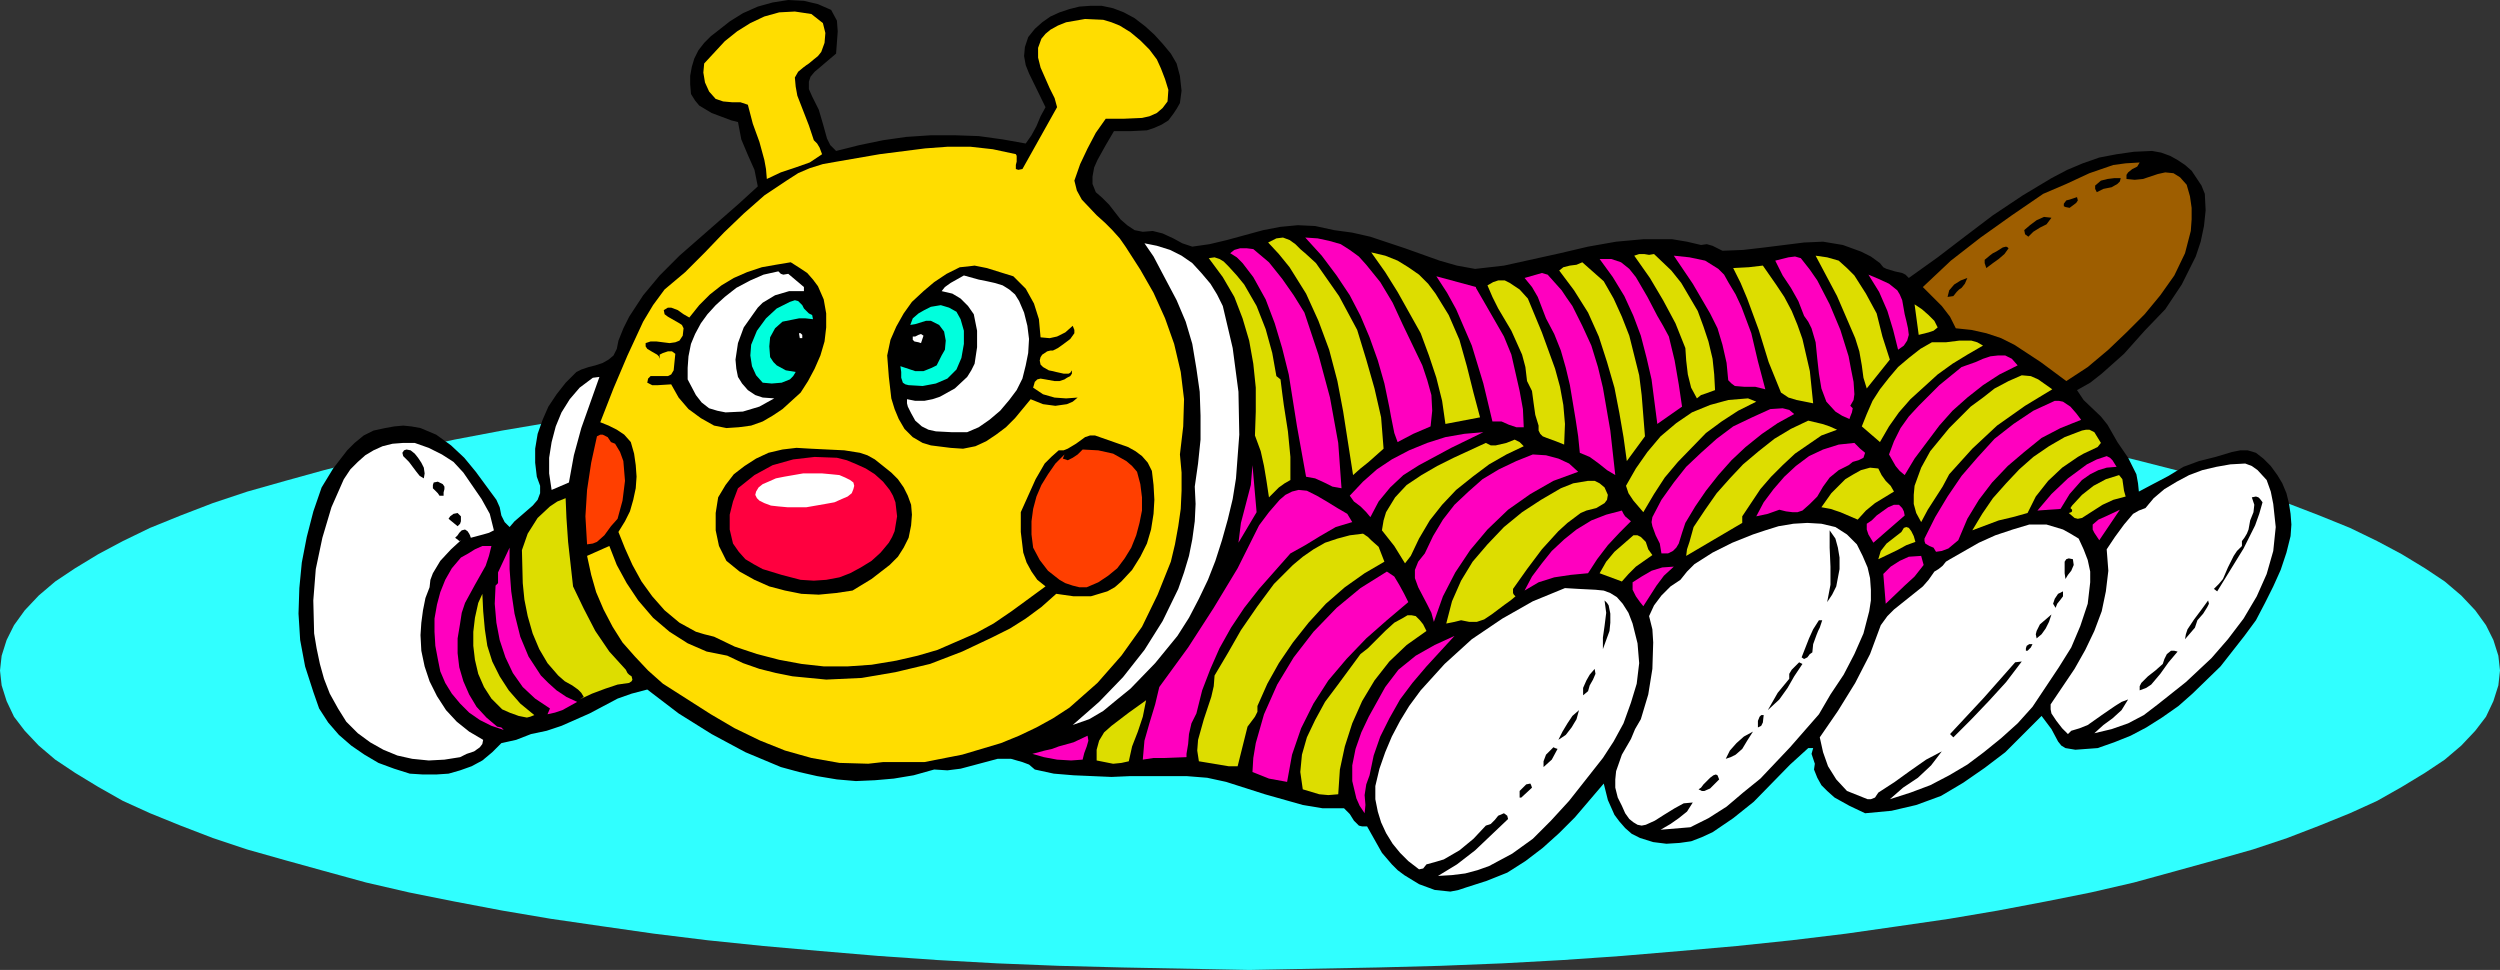 <?xml version="1.0" encoding="UTF-8" standalone="no"?>
<svg
   version="1.0"
   width="129.638mm"
   height="50.297mm"
   id="svg104"
   sodipodi:docname="Stuffed Bug.wmf"
   xmlns:inkscape="http://www.inkscape.org/namespaces/inkscape"
   xmlns:sodipodi="http://sodipodi.sourceforge.net/DTD/sodipodi-0.dtd"
   xmlns="http://www.w3.org/2000/svg"
   xmlns:svg="http://www.w3.org/2000/svg">
  <rect width="100%" height="100%" fill="#333333" stroke="none"/>
  <sodipodi:namedview
     id="namedview104"
     pagecolor="#ffffff"
     bordercolor="#000000"
     borderopacity="0.25"
     inkscape:showpageshadow="2"
     inkscape:pageopacity="0.0"
     inkscape:pagecheckerboard="0"
     inkscape:deskcolor="#d1d1d1"
     inkscape:document-units="mm" />
  <defs
     id="defs1">
    <pattern
       id="WMFhbasepattern"
       patternUnits="userSpaceOnUse"
       width="6"
       height="6"
       x="0"
       y="0" />
  </defs>
  <path
     style="fill:#30ffff;fill-opacity:1;fill-rule:evenodd;stroke:none"
     d="m 244.824,190.099 25.21,-0.485 12.282,-0.323 12.12,-0.485 11.797,-0.647 11.635,-0.808 11.474,-0.97 10.989,-0.97 10.827,-1.132 10.666,-1.293 10.181,-1.455 10.019,-1.455 9.534,-1.616 9.373,-1.778 8.888,-1.778 8.403,-1.94 8.242,-2.263 7.595,-2.101 7.434,-2.101 6.787,-2.263 6.302,-2.425 5.979,-2.425 5.333,-2.425 4.848,-2.748 4.525,-2.748 3.878,-2.586 3.232,-2.748 2.747,-2.91 2.101,-2.748 1.454,-3.071 0.97,-3.071 0.323,-2.91 -0.323,-2.91 -0.97,-3.071 -1.454,-2.91 -2.101,-2.91 -2.747,-2.91 -3.232,-2.748 -3.878,-2.586 -4.525,-2.748 -4.848,-2.586 -5.333,-2.586 -5.979,-2.425 -6.302,-2.425 -6.787,-2.263 -7.434,-2.101 -7.595,-2.101 -8.242,-2.101 -8.403,-1.94 -8.888,-1.94 -9.373,-1.778 -9.534,-1.616 -10.019,-1.455 -10.181,-1.455 -10.666,-1.293 -10.827,-1.132 -10.989,-0.97 -11.474,-0.97 -11.635,-0.808 -11.797,-0.647 -12.12,-0.485 -12.282,-0.323 -25.21,-0.323 -24.886,0.323 -12.443,0.323 -12.12,0.485 -11.635,0.647 -11.635,0.808 -11.474,0.97 -10.989,0.97 -10.989,1.132 -10.504,1.293 -10.181,1.455 -10.019,1.455 -9.534,1.616 -9.373,1.778 -8.888,1.94 -8.403,1.94 -8.242,2.101 -7.595,2.101 -7.434,2.101 -6.787,2.263 -6.302,2.425 -5.979,2.425 -5.333,2.586 -4.848,2.586 -4.525,2.748 -3.878,2.586 -3.232,2.748 -2.747,2.91 -2.101,2.91 -1.454,2.91 -0.97,3.071 L 0,131.42 l 0.323,2.91 0.97,3.071 1.454,3.071 2.101,2.748 2.747,2.91 3.232,2.748 3.878,2.586 4.525,2.748 4.848,2.748 5.333,2.425 5.979,2.425 6.302,2.425 6.787,2.263 7.434,2.101 7.595,2.101 8.242,2.263 8.403,1.94 8.888,1.778 9.373,1.778 9.534,1.616 10.019,1.455 10.181,1.455 10.504,1.293 10.989,1.132 10.989,0.97 11.474,0.97 11.635,0.808 11.635,0.647 12.12,0.485 12.443,0.323 z"
     id="path1" />
  <path
     style="fill:#000000;fill-opacity:1;fill-rule:evenodd;stroke:none"
     d="m 162.893,1.94 1.131,2.101 0.162,2.101 -0.323,4.365 -2.101,1.778 -1.131,0.97 -0.97,0.808 -0.808,0.97 -0.323,0.97 v 1.455 l 0.646,1.455 1.293,2.586 0.808,2.748 0.808,2.91 0.646,1.293 1.131,1.132 4.525,-1.132 4.686,-0.97 4.525,-0.647 4.848,-0.323 h 4.686 l 4.686,0.162 4.686,0.647 4.525,0.808 1.131,-1.616 0.97,-1.778 0.808,-1.94 0.97,-1.778 -3.232,-6.628 -0.646,-1.616 -0.323,-1.778 0.162,-1.778 0.646,-1.94 1.293,-1.616 1.454,-1.293 1.616,-1.132 1.778,-0.808 1.939,-0.647 1.939,-0.485 2.262,-0.162 h 2.101 l 2.262,0.485 2.101,0.808 2.101,1.132 2.101,1.616 1.778,1.616 1.616,1.778 1.616,1.94 1.131,1.94 0.646,2.425 0.323,2.91 -0.323,2.425 -0.646,1.132 -0.646,0.97 -0.97,1.293 -1.293,0.808 -1.454,0.647 -1.454,0.485 -3.232,0.162 h -3.232 l -1.616,2.748 -1.616,2.91 -0.646,1.455 -0.323,1.778 v 1.455 l 0.646,1.616 1.293,1.132 1.293,1.293 2.262,2.91 1.293,1.132 1.454,0.97 1.616,0.323 1.939,-0.162 1.939,0.485 2.101,0.97 1.778,0.97 1.939,0.647 3.394,-0.485 3.394,-0.808 7.11,-1.94 3.394,-0.647 3.394,-0.323 3.394,0.162 3.717,0.808 3.555,0.485 3.555,0.808 6.787,2.263 6.787,2.425 3.394,0.97 3.555,0.647 5.656,-0.647 10.989,-2.425 5.494,-1.293 5.494,-0.97 5.333,-0.485 h 5.656 l 2.909,0.485 2.747,0.647 1.131,-0.162 1.131,0.323 1.939,0.97 4.04,-0.162 4.202,-0.485 7.757,-0.97 3.717,-0.162 3.878,0.647 3.555,1.293 1.939,0.97 1.778,1.293 0.646,0.808 0.646,0.323 1.616,0.485 1.454,0.323 0.646,0.323 0.646,0.647 5.656,-4.041 5.494,-4.203 5.333,-4.041 5.818,-3.88 5.656,-3.395 3.07,-1.616 3.07,-1.293 3.232,-1.132 3.394,-0.647 3.394,-0.485 3.555,-0.162 1.778,0.323 1.778,0.647 1.454,0.808 1.454,0.97 1.293,1.132 0.97,1.455 0.97,1.455 0.646,1.616 0.162,3.233 -0.323,3.071 -0.646,3.071 -0.97,2.91 -2.747,5.496 -3.232,4.849 -4.04,4.203 -4.04,4.526 -4.363,3.88 -2.262,1.778 -2.586,1.455 1.293,1.94 3.394,3.233 1.293,1.616 1.939,3.395 2.101,3.071 1.616,3.233 0.323,1.778 0.162,1.616 2.747,-1.455 3.07,-1.616 2.909,-1.778 3.07,-1.132 3.232,-0.808 3.232,-0.97 1.616,-0.323 h 1.454 l 1.616,0.485 1.454,1.132 1.454,1.455 1.293,1.778 0.97,1.616 0.808,1.94 0.485,1.94 0.323,2.101 0.162,2.101 -0.162,2.263 -0.808,3.233 -1.131,3.395 -1.454,3.233 -1.616,3.233 -1.778,3.395 -2.262,3.071 -4.686,5.981 -5.494,5.334 -2.747,2.425 -3.232,2.263 -3.07,1.94 -3.07,1.616 -3.232,1.293 -3.232,1.132 -4.363,0.323 -1.939,-0.323 -0.808,-0.485 -0.646,-0.808 -1.293,-2.425 -1.939,-2.586 -7.11,7.113 -4.04,3.071 -4.202,2.91 -4.363,2.586 -4.848,1.778 -4.848,1.132 -5.171,0.485 -3.07,-1.455 -2.909,-1.616 -1.454,-1.293 -1.131,-1.132 -0.808,-1.455 -0.646,-1.616 0.162,-1.132 -0.646,-1.94 0.323,-1.132 h -0.97 l -3.555,3.233 -7.11,7.274 -4.04,3.233 -4.04,2.748 -2.101,0.97 -2.101,0.808 -2.262,0.323 -2.586,0.162 -2.586,-0.323 -2.586,-0.808 -1.616,-0.808 -1.293,-1.132 -1.131,-1.293 -0.97,-1.293 -1.293,-2.91 -0.808,-3.233 -5.656,6.628 -3.07,3.071 -3.232,2.91 -3.394,2.586 -3.555,2.263 -4.04,1.616 -4.04,1.293 -1.454,0.485 -1.616,0.323 -3.07,-0.323 -3.07,-1.132 -2.909,-1.778 -1.293,-0.97 -1.131,-1.132 -1.939,-2.263 -2.909,-5.173 h -0.97 l -0.646,-0.162 -0.97,-0.97 -0.808,-1.293 -1.131,-1.132 h -4.202 l -3.878,-0.647 -7.434,-2.101 -7.595,-2.425 -3.717,-0.808 -4.04,-0.323 h -10.989 l -3.717,0.162 -7.434,-0.323 -3.878,-0.323 -3.717,-0.808 -1.131,-0.97 -1.293,-0.485 -2.262,-0.647 h -2.586 l -2.424,0.647 -4.848,1.293 -2.586,0.323 -2.586,-0.162 -4.04,1.132 -3.878,0.647 -3.717,0.323 -3.717,0.162 -3.717,-0.323 -3.878,-0.647 -3.555,-0.808 -3.555,-0.97 -6.949,-2.91 -6.626,-3.556 -6.464,-4.041 -6.141,-4.688 -3.07,0.808 -2.747,0.97 -5.494,2.91 -5.494,2.425 -2.909,0.97 -3.07,0.647 -2.909,1.132 -2.909,0.647 -1.778,1.778 -1.939,1.616 -2.101,1.132 -2.262,0.808 -2.262,0.647 -2.424,0.162 h -2.586 l -2.586,-0.162 -3.07,-0.97 -3.07,-1.132 -2.747,-1.616 -2.586,-1.778 -2.424,-2.101 -2.101,-2.425 -1.778,-2.748 -1.131,-3.233 -1.616,-5.011 -0.97,-5.173 -0.323,-5.173 0.162,-5.011 0.485,-5.011 0.97,-5.011 1.293,-5.011 1.616,-4.688 2.262,-3.718 2.747,-3.556 1.454,-1.455 1.778,-1.455 1.939,-0.97 2.262,-0.485 1.778,-0.323 1.778,-0.162 1.616,0.162 1.778,0.323 3.07,1.293 2.909,2.101 2.586,2.425 2.262,2.748 4.04,5.496 0.646,1.455 0.323,1.616 0.646,1.293 0.97,0.97 0.97,-1.132 1.131,-0.97 2.424,-2.101 0.97,-1.132 0.485,-1.293 v -1.455 l -0.646,-1.778 -0.323,-2.748 v -2.748 l 0.485,-2.91 0.97,-2.748 1.131,-2.586 1.616,-2.425 1.778,-2.263 2.101,-2.101 0.97,-0.485 1.454,-0.485 1.293,-0.323 1.454,-0.485 1.131,-0.647 0.97,-0.808 0.646,-1.293 0.323,-1.616 0.97,-2.425 1.131,-2.263 2.747,-4.203 3.232,-3.88 3.878,-3.88 7.757,-6.789 3.878,-3.395 3.717,-3.395 -0.646,-3.233 -1.293,-2.91 -1.293,-3.071 -0.646,-3.395 -1.293,-0.323 -2.586,-0.97 -1.293,-0.485 -2.424,-1.455 -0.808,-0.97 -0.808,-1.293 -0.162,-1.94 v -1.616 l 0.323,-1.778 0.485,-1.616 0.808,-1.616 1.131,-1.455 1.293,-1.293 1.454,-1.132 2.262,-1.778 2.586,-1.616 2.909,-1.293 2.909,-0.808 L 154.489,0 l 3.07,0.162 2.747,0.647 z"
     id="path2" />
  <path
     style="fill:#ffdd00;fill-opacity:1;fill-rule:evenodd;stroke:none"
     d="m 161.277,4.526 0.485,1.94 -0.162,1.94 -0.646,1.778 -0.646,0.808 -0.808,0.647 -0.97,0.808 -0.485,0.323 -0.646,0.485 -0.97,0.808 -0.646,1.132 0.162,1.778 0.323,1.778 2.262,5.819 0.97,2.91 0.646,0.647 0.485,0.808 0.485,1.293 -2.424,1.616 -2.747,0.97 -2.909,0.97 -2.747,1.293 -0.162,-1.94 -0.323,-1.778 -0.97,-3.556 -1.293,-3.556 -0.97,-3.718 -1.454,-0.485 h -1.616 l -1.778,-0.162 -1.454,-0.485 -1.293,-1.455 -0.808,-1.778 -0.323,-1.94 0.162,-1.778 4.04,-4.365 2.424,-1.94 2.586,-1.616 2.747,-1.293 2.909,-0.808 3.07,-0.162 3.232,0.485 z"
     id="path3" />
  <path
     style="fill:#ffdd00;fill-opacity:1;fill-rule:evenodd;stroke:none"
     d="m 226.725,11.639 0.808,1.778 0.808,2.101 0.646,2.101 -0.162,2.263 -0.97,1.293 -1.131,0.97 -1.454,0.647 -1.454,0.323 -3.717,0.162 h -3.394 l -1.939,2.748 -1.616,3.071 -1.454,3.071 -1.131,3.233 0.485,1.94 0.97,1.778 2.909,3.071 1.616,1.455 1.454,1.455 1.454,1.616 1.131,1.616 2.909,4.526 2.586,4.526 2.262,5.011 1.778,5.011 1.293,5.496 0.646,5.334 -0.162,5.334 -0.646,5.496 0.323,3.556 v 3.556 l -0.162,3.556 -0.485,3.395 -0.646,3.556 -0.808,3.395 -2.586,6.466 -3.07,6.304 -4.04,5.658 -4.686,5.334 -5.494,4.849 -3.232,2.101 -3.232,1.778 -3.394,1.616 -3.555,1.455 -7.595,2.263 -7.434,1.455 h -8.08 l -2.909,0.323 -5.656,-0.162 -5.494,-0.97 -5.171,-1.455 -4.848,-1.94 -5.01,-2.425 -4.686,-2.748 -9.373,-5.981 -2.909,-2.586 -2.586,-2.748 -2.424,-2.748 -1.939,-3.071 -1.778,-3.395 -1.454,-3.395 -0.97,-3.395 -0.808,-3.718 4.363,-1.94 1.454,3.718 1.939,3.556 2.262,3.395 2.909,3.395 3.232,2.748 3.555,2.263 3.717,1.616 4.04,0.808 3.07,1.455 3.232,1.132 3.232,0.808 3.232,0.647 6.626,0.647 6.949,-0.323 6.626,-1.132 6.787,-1.616 6.302,-2.425 5.818,-2.748 3.555,-1.778 3.07,-1.94 3.07,-2.263 2.909,-2.586 3.394,0.485 h 3.394 l 3.232,-0.97 1.454,-0.808 1.293,-1.132 2.101,-2.263 1.616,-2.586 1.293,-2.586 0.808,-2.748 0.485,-3.071 0.162,-2.748 -0.162,-2.91 -0.323,-2.748 -0.808,-1.616 -1.131,-1.293 -1.293,-0.97 -1.454,-0.808 -3.232,-1.132 -3.232,-1.132 h -0.97 l -0.97,0.323 -1.778,1.293 -1.616,0.97 -0.808,0.323 h -0.97 l -1.454,1.293 -1.293,1.293 -1.778,3.071 -2.909,6.466 v 3.88 l 0.485,4.041 0.646,1.94 0.97,1.778 1.131,1.616 1.616,1.293 -6.626,4.849 -3.555,2.425 -3.555,1.94 -7.434,3.233 -3.878,1.132 -4.202,0.97 -4.848,0.808 -4.686,0.323 h -4.686 l -4.363,-0.485 -4.363,-0.808 -4.363,-1.132 -4.363,-1.455 -4.04,-1.94 -1.939,-0.485 -1.616,-0.485 -3.232,-1.778 -2.909,-2.425 -2.424,-2.748 -2.101,-2.91 -1.778,-3.233 -1.454,-3.233 -1.293,-3.233 1.293,-2.101 0.97,-1.94 0.646,-2.263 0.485,-2.263 0.162,-2.263 -0.162,-2.263 -0.323,-2.263 -0.646,-2.263 -1.293,-1.455 -1.454,-0.97 -1.616,-0.808 -1.616,-0.647 2.586,-6.628 2.747,-6.466 3.07,-6.628 1.939,-3.233 2.262,-3.071 4.04,-3.395 3.878,-3.88 3.717,-3.88 3.878,-3.718 4.04,-3.556 4.363,-2.91 2.262,-1.455 2.262,-0.97 2.586,-0.808 2.747,-0.485 8.403,-1.455 8.888,-1.132 4.363,-0.323 h 4.525 l 4.363,0.485 4.525,0.97 0.162,0.323 v 1.132 l -0.162,0.647 v 0.808 l 0.485,0.162 0.808,-0.162 6.787,-12.124 -0.485,-1.778 -0.97,-1.94 -1.778,-4.041 -0.485,-1.94 V 9.376 l 0.646,-1.778 0.808,-0.97 0.97,-0.808 1.454,-0.808 1.616,-0.647 3.717,-0.647 3.555,0.162 1.616,0.485 1.616,0.647 2.101,1.293 1.939,1.616 1.778,1.778 z"
     id="path4" />
  <path
     style="fill:#000000;fill-opacity:1;fill-rule:evenodd;stroke:none"
     d="m 160.307,56.092 1.131,2.586 0.485,2.748 v 2.748 l -0.323,2.748 -0.808,2.748 -1.131,2.586 -1.293,2.425 -1.454,2.263 -3.555,3.233 -1.939,1.293 -1.939,1.132 -2.262,0.808 -2.424,0.323 -2.424,0.162 -2.424,-0.485 -2.586,-1.455 -2.424,-1.778 -1.939,-2.263 -1.454,-2.586 -2.586,0.162 h -1.131 l -0.97,-0.485 0.162,-0.808 0.485,-0.485 h 3.394 l 0.646,-0.323 0.485,-0.808 0.323,-3.233 -0.646,-0.485 h -0.808 l -0.97,0.323 -0.646,0.323 v 0.647 0.162 l -0.162,-0.485 -0.323,-0.323 -1.131,-0.647 -0.808,-0.485 -0.323,-0.485 v -0.647 l 0.97,-0.323 h 1.131 l 1.293,0.162 1.293,0.162 1.131,-0.162 0.808,-0.323 0.646,-0.97 0.162,-1.455 -0.323,-0.647 -0.485,-0.323 -2.262,-1.293 -0.646,-0.485 -0.162,-0.808 0.808,-0.485 h 0.646 l 1.293,0.485 1.131,0.808 1.131,0.647 1.939,-2.425 2.101,-2.101 2.262,-1.778 2.424,-1.455 2.586,-1.132 2.909,-0.97 2.747,-0.485 2.909,-0.485 1.778,1.132 1.454,0.97 1.131,1.293 z"
     id="path5" />
  <path
     style="fill:#ffffff;fill-opacity:1;fill-rule:evenodd;stroke:none"
     d="m 157.56,56.254 v 0.808 h -2.909 l -2.747,0.808 -2.424,1.455 -0.97,0.97 -0.808,1.132 -1.939,2.748 -1.131,3.071 -0.485,3.233 0.162,1.778 0.323,1.616 0.808,1.293 1.131,1.293 1.454,0.97 1.454,0.485 2.262,0.162 -2.909,1.616 -3.232,0.97 -3.394,0.162 -1.616,-0.323 -1.616,-0.485 -1.454,-1.132 -1.131,-1.455 -1.616,-3.071 v -2.263 l 0.162,-2.263 0.485,-2.425 0.808,-1.94 1.131,-2.101 1.293,-1.778 1.616,-1.778 1.778,-1.616 2.262,-1.778 2.747,-1.455 2.586,-1.132 2.909,-0.647 0.485,0.485 0.485,0.162 0.97,-0.162 z"
     id="path6" />
  <path
     style="fill:#ffffff;fill-opacity:1;fill-rule:evenodd;stroke:none"
     d="m 239.653,59.972 1.939,8.244 1.131,8.567 0.162,8.406 -0.646,8.567 -0.646,4.041 -0.97,4.041 -1.131,4.041 -1.293,4.041 -1.454,3.718 -1.778,3.718 -1.939,3.718 -2.262,3.556 -4.363,5.334 -4.848,5.011 -2.586,2.101 -2.747,2.263 -2.747,1.616 -3.232,1.132 5.171,-4.526 4.686,-4.849 4.202,-5.334 3.555,-5.658 3.07,-6.304 1.131,-3.233 0.97,-3.233 0.646,-3.233 0.485,-3.556 0.162,-3.395 -0.162,-3.395 0.646,-4.526 0.485,-4.688 v -4.688 l -0.162,-4.688 -0.646,-4.526 -0.808,-4.849 -1.293,-4.365 -1.778,-4.203 -1.454,-2.748 -1.454,-2.748 -1.616,-3.071 -1.778,-2.586 2.424,0.485 2.586,0.808 2.262,1.132 2.101,1.455 1.778,1.94 1.778,2.101 1.293,2.101 z"
     id="path7" />
  <path
     style="fill:#000000;fill-opacity:1;fill-rule:evenodd;stroke:none"
     d="m 198.606,54.152 2.424,2.425 1.616,2.91 0.97,3.071 0.323,3.556 1.778,0.162 1.454,-0.323 1.616,-0.808 1.454,-1.293 0.323,0.808 v 0.647 l -0.808,1.132 -1.293,0.97 -1.131,0.808 -0.97,0.485 h -0.485 l -0.646,0.162 -0.97,0.647 -0.323,0.485 -0.162,0.647 0.162,0.808 0.485,0.485 1.131,0.647 0.808,0.162 0.646,0.162 1.454,0.323 h 0.97 l 0.323,-0.162 0.323,-0.485 v 0.647 l -0.323,0.485 -0.646,0.323 -0.485,0.323 -0.97,0.323 h -0.97 l -1.778,-0.323 -0.97,-0.162 -0.646,0.162 -0.485,0.485 -0.323,1.132 1.939,1.293 2.262,0.647 2.262,0.162 2.262,-0.162 -0.97,0.808 -1.131,0.485 -2.262,0.323 -2.424,-0.323 -2.424,-0.97 -3.07,3.718 -1.778,1.778 -1.939,1.455 -1.939,1.293 -2.101,0.97 -2.424,0.485 -2.424,-0.162 -3.878,-0.485 -1.616,-0.485 -1.939,-1.132 -1.616,-1.616 -1.131,-1.94 -0.808,-1.94 -0.646,-2.101 -0.485,-4.203 -0.323,-4.203 0.646,-3.071 1.131,-2.586 1.454,-2.586 1.616,-2.263 2.262,-2.101 2.101,-1.778 2.424,-1.616 2.586,-1.293 1.616,-0.162 1.293,-0.162 2.424,0.485 2.586,0.808 z"
     id="path8" />
  <path
     style="fill:#9e5e00;fill-opacity:1;fill-rule:evenodd;stroke:none"
     d="m 419.352,31.845 -0.485,0.808 -0.97,0.485 -0.808,0.647 -0.323,0.485 v 0.808 l 1.616,0.162 1.616,-0.162 2.909,-0.97 1.454,-0.323 1.616,0.162 1.293,0.808 1.293,1.455 0.646,2.263 0.323,2.263 v 2.263 l -0.162,2.263 -1.131,4.365 -2.101,4.365 -2.747,3.88 -3.07,3.718 -3.555,3.556 -3.555,3.395 -4.04,3.395 -4.202,2.748 -5.01,-3.718 -5.171,-3.395 -2.586,-1.293 -2.909,-0.97 -2.909,-0.647 -3.07,-0.323 -1.131,-2.263 -1.616,-2.101 -1.778,-1.778 -1.939,-1.94 5.494,-5.173 5.818,-4.526 6.141,-4.365 6.141,-4.203 4.525,-1.94 4.525,-2.101 4.686,-1.616 2.424,-0.323 z"
     id="path9" />
  <path
     style="fill:#dddd00;fill-opacity:1;fill-rule:evenodd;stroke:none"
     d="m 257.913,51.566 2.262,3.233 2.262,3.233 3.555,6.628 1.778,5.819 1.616,5.658 1.293,5.658 0.485,6.143 -2.909,2.586 -1.616,1.293 -1.454,1.293 -1.939,-12.447 -1.131,-5.981 -1.616,-6.143 -2.101,-5.658 -2.424,-5.334 -3.232,-5.173 -2.101,-2.586 -2.101,-2.263 1.616,-0.808 1.293,-0.162 1.293,0.485 1.131,0.808 0.97,0.97 1.131,0.97 z"
     id="path10" />
  <path
     style="fill:#ff00bf;fill-opacity:1;fill-rule:evenodd;stroke:none"
     d="m 278.76,71.61 0.97,2.91 0.808,2.91 0.162,3.071 -0.323,3.071 -3.394,1.455 -3.07,1.616 -0.646,-1.778 -0.646,-3.233 -0.323,-1.778 -0.97,-4.688 -1.293,-4.526 -1.616,-4.526 -1.778,-4.203 -2.101,-4.041 -2.586,-3.88 -2.909,-3.88 -3.232,-3.556 2.424,0.162 2.262,0.485 2.262,0.647 1.778,1.132 1.778,1.293 1.454,1.616 2.747,3.395 2.424,4.041 1.939,4.203 1.939,4.041 z"
     id="path11" />
  <path
     style="fill:#ff00bf;fill-opacity:1;fill-rule:evenodd;stroke:none"
     d="m 255.651,61.265 2.747,8.244 2.262,8.406 1.616,8.891 0.646,8.891 -1.778,-0.323 -1.616,-0.808 -1.778,-0.808 -1.778,-0.323 -1.778,-9.861 -1.616,-10.184 -1.293,-5.173 -1.454,-4.849 -1.778,-4.688 -2.424,-4.365 -2.101,-2.748 -1.131,-1.132 -1.293,-0.808 0.808,-0.647 1.131,-0.323 h 1.293 l 1.293,0.162 3.07,2.586 2.586,3.233 2.262,3.233 z"
     id="path12" />
  <path
     style="fill:#ffffff;fill-opacity:1;fill-rule:evenodd;stroke:none"
     d="m 199.737,59.002 0.97,2.263 0.646,2.586 0.323,2.586 -0.162,2.748 -0.485,2.425 -0.646,2.586 -1.131,2.263 -1.454,1.94 -1.778,2.101 -2.101,1.778 -2.101,1.455 -2.262,0.97 h -3.07 l -3.07,-0.162 -1.454,-0.323 -1.293,-0.647 -1.293,-1.132 -0.808,-1.455 -0.646,-1.293 -0.162,-0.647 v -0.808 l 1.616,0.323 h 1.778 l 1.616,-0.323 1.454,-0.485 2.909,-1.616 2.424,-2.263 0.808,-1.293 0.646,-1.293 0.485,-3.233 v -3.233 l -0.646,-3.233 -1.131,-1.616 -1.454,-1.455 -1.616,-0.97 -2.101,-0.485 0.646,-0.808 1.131,-0.808 2.586,-1.455 2.909,0.808 1.616,0.323 1.454,0.323 1.616,0.485 1.293,0.808 1.131,0.97 z"
     id="path13" />
  <path
     style="fill:#dddd00;fill-opacity:1;fill-rule:evenodd;stroke:none"
     d="m 243.854,55.769 2.424,4.203 1.778,4.526 1.293,4.688 0.808,4.526 0.808,0.647 0.323,2.586 0.323,2.425 0.808,5.173 0.485,5.011 v 4.526 l -1.131,0.647 -1.131,0.808 -1.939,1.94 -0.485,-3.233 -0.485,-2.91 -0.646,-2.91 -1.131,-3.071 0.162,-4.688 v -4.688 l -0.485,-4.688 -0.808,-4.526 -1.293,-4.365 -1.616,-4.203 -2.262,-3.88 -2.747,-3.718 1.131,-0.162 0.97,0.323 0.808,0.485 0.97,0.97 1.616,1.778 z"
     id="path14" />
  <path
     style="fill:#000000;fill-opacity:1;fill-rule:evenodd;stroke:none"
     d="m 415.635,34.916 -0.162,0.647 -0.485,0.485 -1.131,0.647 -1.616,0.323 -1.293,0.647 -0.323,-0.647 v -0.647 l 1.131,-0.97 1.293,-0.323 1.293,-0.162 z"
     id="path15" />
  <path
     style="fill:#00ffdd;fill-opacity:1;fill-rule:evenodd;stroke:none"
     d="m 159.176,61.75 0.162,0.808 -1.454,-0.162 h -1.293 l -3.232,0.647 -1.454,1.293 -0.97,1.778 -0.162,1.778 0.162,2.101 0.646,0.97 0.646,0.647 1.778,0.97 1.939,0.323 -0.485,0.808 -0.646,0.647 -1.616,0.647 -1.939,0.162 -1.778,-0.162 -1.293,-1.455 -0.808,-1.778 -0.323,-2.101 0.162,-2.101 1.131,-2.748 1.778,-2.425 2.101,-1.94 2.586,-1.293 0.97,-0.323 0.646,0.162 0.808,0.808 0.323,0.647 0.97,0.97 z"
     id="path16" />
  <path
     style="fill:#dddd00;fill-opacity:1;fill-rule:evenodd;stroke:none"
     d="m 290.072,81.794 -6.787,1.293 -0.646,-4.526 -1.131,-4.526 -1.454,-4.365 -1.616,-4.365 -2.262,-4.041 -2.262,-4.041 -2.424,-3.88 -2.747,-3.88 2.747,0.647 2.424,0.97 2.101,1.293 2.101,1.455 1.778,1.778 1.454,1.94 2.586,4.203 2.101,4.849 1.454,5.173 1.293,5.173 z"
     id="path17" />
  <path
     style="fill:#000000;fill-opacity:1;fill-rule:evenodd;stroke:none"
     d="m 407.07,38.634 0.162,0.647 -0.323,0.485 -1.293,0.97 -0.808,-0.162 -0.323,-0.162 v -0.485 l 0.485,-0.647 0.646,-0.162 z"
     id="path18" />
  <path
     style="fill:#00ffdd;fill-opacity:1;fill-rule:evenodd;stroke:none"
     d="m 188.264,62.558 0.646,2.263 v 2.586 l -0.485,2.748 -0.97,2.263 -1.778,1.778 -2.262,0.97 -2.586,0.485 -2.747,-0.162 -0.646,-0.162 -0.485,-0.323 -0.323,-0.97 v -1.132 l -0.162,-1.132 2.909,0.97 h 1.616 l 1.616,-0.647 0.97,-0.485 0.97,-1.94 0.646,-1.132 0.162,-1.778 -0.323,-1.778 -0.97,-1.293 -1.616,-0.808 h -0.97 l -2.101,0.647 -0.97,0.162 0.485,-1.293 1.131,-0.97 1.131,-0.647 1.293,-0.647 1.939,-0.323 1.616,0.485 1.454,0.808 z"
     id="path19" />
  <path
     style="fill:#000000;fill-opacity:1;fill-rule:evenodd;stroke:none"
     d="m 402.06,42.675 -0.97,1.293 -1.293,0.647 -1.293,0.808 -0.97,0.97 -0.646,-0.485 -0.162,-0.808 1.131,-0.97 1.293,-0.97 1.454,-0.647 z"
     id="path20" />
  <path
     style="fill:#dddd00;fill-opacity:1;fill-rule:evenodd;stroke:none"
     d="m 327.563,53.021 1.939,2.425 3.232,5.496 1.131,3.071 0.97,2.91 0.808,3.395 0.323,3.071 0.162,3.071 -1.778,0.647 -0.97,0.323 -0.808,0.647 -1.131,-2.101 -0.646,-2.586 -0.323,-2.748 -0.162,-2.425 -1.939,-4.849 -2.424,-4.526 -2.586,-4.365 -3.07,-4.365 0.97,-0.323 h 0.97 l 0.97,0.162 0.97,-0.162 z"
     id="path21" />
  <path
     style="fill:#ff00bf;fill-opacity:1;fill-rule:evenodd;stroke:none"
     d="m 324.816,61.911 1.131,1.94 1.131,2.101 1.131,4.688 0.808,4.688 0.646,4.365 -4.848,3.395 -1.131,-8.729 -0.97,-4.203 -1.131,-4.365 -1.454,-3.88 -1.778,-3.88 -2.262,-3.718 -2.586,-3.556 h 2.262 l 1.939,0.647 1.616,1.293 1.293,1.616 2.262,3.88 z"
     id="path22" />
  <path
     style="fill:#ff00bf;fill-opacity:1;fill-rule:evenodd;stroke:none"
     d="m 289.264,56.415 1.778,3.071 3.717,6.466 1.454,3.556 1.616,7.113 0.646,3.556 0.162,3.556 h -1.454 l -1.454,-0.485 -1.454,-0.647 h -1.778 l -1.778,-7.436 -2.262,-7.436 -3.07,-7.113 -1.778,-3.233 -2.101,-3.233 7.757,2.101 z"
     id="path23" />
  <path
     style="fill:#dddd00;fill-opacity:1;fill-rule:evenodd;stroke:none"
     d="m 314.312,55.122 1.939,3.395 1.616,3.556 1.454,3.718 0.97,3.88 0.97,3.88 0.485,3.88 0.646,8.082 -3.555,4.849 -0.646,-4.688 -0.808,-4.688 -0.97,-5.011 -1.454,-5.011 -1.616,-5.011 -2.101,-4.688 -2.747,-4.365 -2.909,-3.88 0.808,-0.647 1.293,-0.323 1.293,-0.162 1.131,-0.485 z"
     id="path24" />
  <path
     style="fill:#ffffff;fill-opacity:1;fill-rule:evenodd;stroke:none"
     d="m 157.237,65.629 v 0.647 h -0.485 l -0.162,-0.97 h 0.323 z"
     id="path25" />
  <path
     style="fill:#ff00bf;fill-opacity:1;fill-rule:evenodd;stroke:none"
     d="m 338.713,55.284 1.454,2.425 1.131,2.425 1.939,5.173 1.293,5.496 1.454,5.496 -1.939,-0.485 h -2.101 l -1.939,-0.162 -0.646,-0.485 -0.646,-0.647 -0.323,-3.395 -0.808,-3.556 -0.97,-3.233 -1.454,-2.91 -3.394,-5.819 -3.717,-5.496 3.07,0.323 3.07,0.647 1.293,0.808 1.293,0.808 1.131,1.132 z"
     id="path26" />
  <path
     style="fill:#ff00bf;fill-opacity:1;fill-rule:evenodd;stroke:none"
     d="m 308.171,59.972 1.939,3.88 1.778,3.88 1.293,4.203 0.97,4.041 1.454,8.406 0.97,8.729 -1.616,-0.97 -1.616,-1.293 -1.778,-1.293 -1.939,-0.808 -0.323,-3.233 -0.485,-3.233 -1.131,-6.789 -0.808,-3.395 -0.97,-3.395 -1.293,-3.233 -1.616,-3.071 -1.616,-4.203 -1.131,-1.94 -1.454,-1.778 2.262,-0.647 1.131,-0.323 1.131,0.323 2.747,3.071 0.97,1.455 z"
     id="path27" />
  <path
     style="fill:#dddd00;fill-opacity:1;fill-rule:evenodd;stroke:none"
     d="m 299.444,58.517 2.747,6.628 2.586,7.113 0.97,3.556 0.646,3.556 0.323,3.718 -0.162,4.041 -1.616,-0.647 -1.778,-0.647 -0.808,-0.323 -0.485,-0.485 -0.323,-0.647 V 83.411 l -0.646,-2.101 -0.323,-2.263 -0.323,-2.425 -0.97,-1.94 -0.323,-2.748 -0.646,-2.425 -2.101,-4.688 -2.586,-4.365 -1.131,-2.263 -0.97,-2.263 1.131,-0.647 0.97,-0.323 h 1.293 l 0.97,0.485 1.939,1.293 z"
     id="path28" />
  <path
     style="fill:#ff00bf;fill-opacity:1;fill-rule:evenodd;stroke:none"
     d="m 362.307,69.832 0.485,2.586 0.485,2.425 0.162,2.425 -0.162,1.132 -0.646,1.132 0.485,0.485 -0.162,0.808 -0.323,0.808 -0.162,0.485 -1.454,-0.647 -1.293,-0.808 -1.778,-1.94 -0.97,-2.586 -0.485,-2.91 -0.323,-2.91 -0.323,-3.233 -0.808,-2.748 -0.646,-1.293 -0.808,-1.132 -1.131,-2.91 -1.454,-2.586 -1.616,-2.425 -1.454,-2.91 2.586,-0.647 1.293,-0.162 1.131,0.323 1.778,2.263 1.454,2.101 2.424,4.688 2.101,5.011 z"
     id="path29" />
  <path
     style="fill:#ffffff;fill-opacity:1;fill-rule:evenodd;stroke:none"
     d="m 180.507,67.246 -0.485,-0.162 -0.808,-0.162 -0.323,-0.323 v -0.647 h 0.485 l 0.646,-0.323 0.485,-0.162 0.485,0.323 z"
     id="path30" />
  <path
     style="fill:#dddd00;fill-opacity:1;fill-rule:evenodd;stroke:none"
     d="m 367.801,61.427 1.131,4.526 1.454,4.526 -4.525,5.658 -0.646,-2.101 -0.323,-2.425 -0.485,-2.748 -0.808,-2.586 -3.555,-8.244 -4.202,-7.921 2.262,0.323 2.262,0.647 1.616,1.455 1.454,1.455 2.262,3.556 z"
     id="path31" />
  <path
     style="fill:#dddd00;fill-opacity:1;fill-rule:evenodd;stroke:none"
     d="m 348.086,55.769 1.616,2.425 1.454,2.748 1.131,2.748 0.97,2.748 1.454,6.304 0.646,6.304 -3.232,-0.647 -1.616,-0.485 -1.454,-0.97 -2.424,-5.981 -1.939,-6.304 -2.262,-6.143 -1.293,-3.071 -1.454,-2.91 3.07,-0.162 2.747,-0.323 z"
     id="path32" />
  <path
     style="fill:#000000;fill-opacity:1;fill-rule:evenodd;stroke:none"
     d="m 393.657,48.656 -0.808,1.132 -1.131,0.97 -1.131,0.808 -1.293,0.97 -0.323,-0.97 v -0.647 l 0.97,-0.808 0.646,-0.485 0.646,-0.323 1.293,-0.808 0.646,-0.162 0.323,0.162 z"
     id="path33" />
  <path
     style="fill:#ffffff;fill-opacity:1;fill-rule:evenodd;stroke:none"
     d="m 117.483,73.874 -3.555,10.022 -1.454,5.334 -0.97,5.334 -3.394,1.455 -0.485,-3.233 v -3.071 l 0.485,-3.071 0.808,-3.071 1.131,-2.748 1.616,-2.586 1.939,-2.263 2.586,-1.94 z"
     id="path34" />
  <path
     style="fill:#ff00bf;fill-opacity:1;fill-rule:evenodd;stroke:none"
     d="m 372.811,58.84 0.485,2.748 0.323,1.293 0.323,1.455 0.162,1.293 -0.323,1.132 -0.646,0.97 -1.131,0.808 -0.97,-3.88 -1.131,-3.718 -1.616,-3.718 -2.101,-3.395 1.939,0.808 2.101,0.97 1.616,1.293 0.485,0.808 z"
     id="path35" />
  <path
     style="fill:#000000;fill-opacity:1;fill-rule:evenodd;stroke:none"
     d="m 385.577,54.476 -0.485,1.132 -0.646,0.808 -0.485,0.323 -0.485,0.485 -0.646,0.808 -1.131,0.162 0.323,-1.293 0.97,-1.132 1.293,-0.808 z"
     id="path36" />
  <path
     style="fill:#dddd00;fill-opacity:1;fill-rule:evenodd;stroke:none"
     d="m 379.76,64.175 -0.808,0.647 -0.97,0.323 -1.939,0.485 -0.808,-5.981 1.454,0.97 1.293,1.132 1.131,1.132 z"
     id="path37" />
  <path
     style="fill:#ffffff;fill-opacity:1;fill-rule:evenodd;stroke:none"
     d="m 90.819,92.625 3.555,5.173 1.616,2.91 0.808,3.233 -0.97,0.485 -1.131,0.323 -2.424,0.647 -0.162,-0.485 -0.162,-0.323 -0.323,-0.485 -0.485,-0.323 -0.646,0.162 -0.485,0.485 -0.323,0.485 -0.485,0.485 0.646,0.485 0.162,0.162 0.323,-0.162 -1.939,1.778 -2.101,2.263 -1.454,2.425 -0.485,1.293 -0.162,1.455 -0.808,2.101 -0.485,2.425 -0.323,2.425 -0.162,2.425 0.162,3.071 0.646,3.071 0.97,2.91 1.454,2.91 1.778,2.748 2.101,2.263 2.424,1.94 2.747,1.616 -0.162,0.808 -0.485,0.647 -1.131,0.808 -1.454,0.485 -1.293,0.647 -3.07,0.485 -3.07,0.162 -3.232,-0.323 -2.909,-0.647 -2.747,-1.132 -2.586,-1.455 -2.424,-1.778 -2.262,-2.263 -1.616,-2.586 -1.616,-2.91 -1.131,-2.91 -0.808,-2.91 -0.646,-3.071 -0.485,-2.91 -0.162,-6.466 0.485,-6.143 1.293,-6.143 1.778,-5.981 2.424,-5.496 1.293,-1.94 1.454,-1.455 1.454,-1.293 1.616,-0.97 1.778,-0.808 1.939,-0.485 2.101,-0.162 h 2.262 l 2.747,0.97 2.586,1.293 2.262,1.455 z"
     id="path38" />
  <path
     style="fill:#000000;fill-opacity:1;fill-rule:evenodd;stroke:none"
     d="m 83.062,93.756 -0.808,-0.485 -0.646,-0.808 -1.454,-1.94 -0.808,-0.808 -0.323,-0.323 -0.162,-0.647 0.323,-0.485 0.485,-0.162 0.808,0.162 0.808,0.647 0.646,0.808 0.646,0.97 0.485,0.97 0.162,1.132 z"
     id="path39" />
  <path
     style="fill:#ff3f00;fill-opacity:1;fill-rule:evenodd;stroke:none"
     d="m 120.553,86.967 0.97,1.616 0.646,1.778 0.323,3.88 -0.485,3.88 -0.97,3.556 -1.293,1.455 -1.293,1.778 -1.454,1.293 -0.808,0.323 -1.131,0.162 -0.323,-5.496 0.323,-5.173 0.808,-5.334 1.131,-5.173 0.646,-0.323 h 0.485 l 0.97,0.485 0.323,0.485 0.323,0.485 z"
     id="path40" />
  <path
     style="fill:#dddd00;fill-opacity:1;fill-rule:evenodd;stroke:none"
     d="m 388.648,67.731 -3.07,1.778 -2.909,1.778 -2.909,2.101 -5.333,4.849 -2.262,2.586 -1.939,2.748 -1.778,3.071 -3.555,-3.071 0.97,-2.425 1.131,-2.586 1.454,-2.263 1.778,-2.263 1.778,-2.101 2.101,-1.778 2.262,-1.778 2.262,-1.293 h 2.747 l 2.586,-0.323 h 2.424 l 1.131,0.323 z"
     id="path41" />
  <path
     style="fill:#000000;fill-opacity:1;fill-rule:evenodd;stroke:none"
     d="m 171.457,90.038 3.232,2.586 1.293,1.293 1.131,1.616 0.808,1.616 0.646,1.778 0.162,1.94 -0.162,2.101 -0.485,2.425 -0.97,1.94 -1.131,1.778 -1.616,1.616 -3.555,2.748 -3.717,2.263 -3.232,0.485 -3.394,0.323 -3.394,-0.162 -3.232,-0.647 -3.07,-0.808 -2.909,-1.293 -2.909,-1.616 -2.586,-2.101 -1.454,-2.91 -0.646,-3.071 v -3.395 l 0.485,-3.071 1.454,-2.425 1.616,-2.101 2.101,-1.616 2.262,-1.455 2.424,-1.132 2.747,-0.647 2.747,-0.323 2.747,0.162 6.626,0.323 3.07,0.485 1.454,0.485 z"
     id="path42" />
  <path
     style="fill:#000000;fill-opacity:1;fill-rule:evenodd;stroke:none"
     d="m 87.102,95.858 -0.162,0.647 v 0.647 h -0.808 L 85.81,96.666 84.84,95.696 v -0.647 l 0.162,-0.485 0.808,-0.162 0.97,0.485 0.323,0.485 z"
     id="path43" />
  <path
     style="fill:#ff003f;fill-opacity:1;fill-rule:evenodd;stroke:none"
     d="m 174.366,96.019 0.646,1.132 0.485,1.293 0.323,2.748 -0.485,2.91 -0.485,1.132 -0.646,1.132 -1.616,1.94 -1.778,1.616 -2.101,1.293 -2.101,1.132 -2.101,0.808 -2.586,0.485 -2.424,0.162 -2.586,-0.162 -3.717,-0.97 -3.717,-1.132 -1.778,-0.97 -1.616,-0.97 -1.293,-1.455 -1.131,-1.616 -0.646,-2.748 v -2.91 l 0.646,-2.586 0.97,-2.586 3.232,-2.586 3.555,-1.94 4.04,-1.132 4.202,-0.485 4.363,0.162 1.939,0.485 1.939,0.808 1.778,0.808 1.778,1.132 1.616,1.455 z"
     id="path44" />
  <path
     style="fill:#ff00bf;fill-opacity:1;fill-rule:evenodd;stroke:none"
     d="m 395.435,71.61 -3.555,1.778 -3.232,2.101 -3.07,2.425 -2.909,2.586 -2.586,2.91 -2.424,3.233 -2.424,3.233 -1.939,3.233 -0.97,-0.808 -0.808,-0.97 -1.293,-2.263 0.97,-2.586 1.293,-2.586 1.616,-2.263 1.939,-2.101 4.04,-4.041 4.363,-3.556 2.747,-0.97 1.454,-0.647 1.454,-0.485 1.454,-0.162 h 1.454 l 1.293,0.647 z"
     id="path45" />
  <path
     style="fill:#ff3f00;fill-opacity:1;fill-rule:evenodd;stroke:none"
     d="m 222.846,92.463 0.646,2.425 0.323,2.586 v 2.586 l -0.485,2.425 -0.646,2.425 -0.97,2.425 -1.293,2.101 -1.454,1.94 -1.778,1.455 -1.939,1.293 -2.262,0.97 h -1.454 l -1.293,-0.323 -1.454,-0.485 -1.131,-0.647 -2.262,-1.778 -1.616,-2.101 -1.293,-2.425 -0.323,-2.586 v -2.586 l 0.323,-2.425 0.646,-2.425 0.97,-2.263 1.293,-2.101 1.454,-2.101 1.778,-1.778 -0.323,0.808 0.97,0.323 0.97,-0.485 0.97,-0.647 0.97,-0.97 3.07,0.162 2.909,0.647 2.586,1.455 1.131,0.97 z"
     id="path46" />
  <path
     style="fill:#dddd00;fill-opacity:1;fill-rule:evenodd;stroke:none"
     d="m 112.312,114.932 2.101,4.365 2.262,4.365 2.747,4.041 3.232,3.556 0.323,0.647 0.323,0.323 0.485,0.323 0.162,0.647 -0.162,0.323 -0.485,0.323 -2.262,0.323 -2.424,0.808 -2.586,0.97 -2.424,1.132 0.808,-0.485 -0.485,-0.808 -0.646,-0.647 -1.131,-0.808 -1.454,-0.808 -1.293,-1.132 -2.101,-2.425 -1.616,-2.748 -1.293,-3.071 -0.97,-3.395 -0.646,-3.233 -0.323,-3.233 -0.162,-6.466 1.131,-3.233 1.939,-3.071 2.424,-2.263 1.454,-0.97 1.616,-0.647 0.162,3.88 0.323,4.688 z"
     id="path47" />
  <path
     style="fill:#dddd00;fill-opacity:1;fill-rule:evenodd;stroke:none"
     d="m 344.208,78.723 -3.555,1.778 -3.232,2.101 -3.07,2.263 -5.494,5.658 -2.586,3.071 -2.101,3.233 -2.101,3.556 -1.939,-2.263 -0.97,-1.455 -0.485,-1.455 1.939,-3.395 2.262,-3.233 2.586,-3.071 3.07,-2.586 3.07,-2.101 3.555,-1.455 3.555,-0.97 3.878,-0.323 z"
     id="path48" />
  <path
     style="fill:#000000;fill-opacity:1;fill-rule:evenodd;stroke:none"
     d="m 90.334,101.192 v 0.97 l -0.162,0.485 -0.485,0.485 -1.778,-1.455 0.323,-0.485 0.646,-0.485 0.808,-0.162 z"
     id="path49" />
  <path
     style="fill:#dddd00;fill-opacity:1;fill-rule:evenodd;stroke:none"
     d="m 402.222,76.298 -5.333,3.233 -5.494,3.88 -4.848,4.526 -4.525,5.011 -1.293,2.425 -2.909,4.526 -1.293,2.425 -0.97,-1.778 -0.485,-1.778 v -1.778 l 0.162,-1.778 1.293,-3.556 1.778,-3.233 3.717,-4.526 4.202,-4.203 2.424,-1.778 2.262,-1.778 2.747,-1.455 2.586,-1.132 1.778,0.162 1.454,0.647 z"
     id="path50" />
  <path
     style="fill:#ff00bf;fill-opacity:1;fill-rule:evenodd;stroke:none"
     d="m 290.718,84.704 -6.302,3.071 -6.302,3.395 -3.07,1.94 -2.586,2.425 -2.262,2.748 -1.616,3.071 -0.808,-0.97 -1.131,-1.132 -1.293,-0.97 -0.808,-1.132 2.586,-2.748 2.747,-2.425 2.909,-1.94 3.394,-1.778 3.555,-1.455 3.555,-1.132 3.717,-0.647 z"
     id="path51" />
  <path
     style="fill:#ff00bf;fill-opacity:1;fill-rule:evenodd;stroke:none"
     d="m 351.641,81.148 -3.232,1.778 -3.07,2.101 -3.232,2.586 -2.747,2.586 -2.586,2.91 -2.424,3.071 -2.101,3.071 -1.939,3.233 -0.646,1.94 -0.646,2.101 -0.485,0.808 -0.646,0.647 -0.97,0.485 h -1.293 l -0.323,-1.94 -0.808,-1.616 -0.646,-1.778 -0.162,-0.808 0.162,-0.97 1.778,-3.395 2.424,-3.395 2.424,-3.071 2.909,-2.748 3.07,-2.748 3.232,-2.425 3.717,-1.778 3.555,-1.616 2.424,-0.162 1.293,0.323 z"
     id="path52" />
  <path
     style="fill:#dddd00;fill-opacity:1;fill-rule:evenodd;stroke:none"
     d="m 298.636,87.452 -3.394,1.616 -3.394,1.94 -3.232,2.425 -3.232,2.586 -2.747,2.91 -2.424,3.071 -2.101,3.556 -1.616,3.395 -1.131,1.455 -2.101,-3.395 -2.424,-3.071 0.323,-1.94 0.485,-1.616 1.778,-2.91 2.262,-2.425 2.909,-1.94 3.07,-1.778 3.232,-1.616 6.302,-2.91 0.97,0.485 h 0.97 l 2.101,-0.485 1.616,-0.647 0.97,0.485 z"
     id="path53" />
  <path
     style="fill:#ff00bf;fill-opacity:1;fill-rule:evenodd;stroke:none"
     d="m 242.723,106.365 0.485,-3.88 0.97,-3.718 0.97,-3.718 0.323,-3.88 0.808,9.214 z"
     id="path54" />
  <path
     style="fill:#dddd00;fill-opacity:1;fill-rule:evenodd;stroke:none"
     d="m 360.044,84.219 -3.07,1.132 -2.586,1.778 -2.586,1.778 -2.424,2.263 -2.262,2.263 -2.101,2.425 -3.555,5.334 v 1.293 l -10.989,6.466 0.162,-1.293 0.485,-1.455 0.808,-2.91 2.262,-3.395 2.262,-3.233 2.586,-2.91 2.586,-2.748 3.07,-2.586 3.07,-2.425 3.232,-1.94 3.394,-1.616 2.747,0.647 1.454,0.485 z"
     id="path55" />
  <path
     style="fill:#ff00bf;fill-opacity:1;fill-rule:evenodd;stroke:none"
     d="m 407.878,82.279 -4.04,1.616 -3.717,1.94 -3.394,2.748 -3.232,2.748 -3.07,3.233 -2.586,3.395 -2.262,3.718 -1.778,4.203 -1.939,1.616 -1.293,0.485 -1.131,0.162 -0.485,-0.808 -0.808,-0.323 -0.808,-0.485 -0.162,-0.485 v -0.485 l 2.101,-4.203 2.424,-4.041 2.747,-4.041 3.07,-3.556 3.394,-3.718 3.717,-2.91 3.878,-2.586 4.202,-1.94 h 0.808 l 0.808,0.162 1.454,0.97 1.131,1.293 z"
     id="path56" />
  <path
     style="fill:#ff00bf;fill-opacity:1;fill-rule:evenodd;stroke:none"
     d="m 96.313,107.012 -0.485,1.94 -0.646,1.94 -2.101,3.718 -1.939,3.556 -0.646,1.94 -0.323,2.101 -0.485,2.91 v 2.91 l 0.323,2.748 0.808,2.748 1.131,2.586 1.454,2.425 1.939,2.101 2.101,1.778 0.808,0.162 0.485,0.485 -2.424,-0.808 -2.262,-1.132 -2.101,-1.455 -1.778,-1.778 -1.616,-1.94 -1.293,-2.101 -0.97,-2.263 -0.485,-2.425 -0.485,-2.586 -0.162,-2.748 v -2.586 l 0.485,-2.748 0.646,-2.425 0.97,-2.425 1.293,-2.263 1.778,-2.101 1.454,-0.808 1.293,-0.808 1.454,-0.647 z"
     id="path57" />
  <path
     style="fill:#ff00bf;fill-opacity:1;fill-rule:evenodd;stroke:none"
     d="m 309.302,92.463 -4.848,1.778 -4.525,2.586 -4.363,3.071 -4.04,3.88 -3.394,4.041 -2.909,4.365 -2.424,4.688 -1.778,5.011 -0.485,-1.778 -0.808,-1.616 -1.778,-3.395 -0.646,-1.778 v -1.616 l 0.646,-1.616 1.293,-1.616 1.616,-3.395 1.939,-3.233 2.262,-2.91 2.747,-2.586 2.747,-2.425 3.232,-1.94 3.394,-1.616 3.232,-1.293 2.586,0.162 2.424,0.647 2.101,0.97 z"
     id="path58" />
  <path
     style="fill:#ff00bf;fill-opacity:1;fill-rule:evenodd;stroke:none"
     d="m 113.12,137.563 -2.909,1.616 -1.454,0.485 -1.454,0.323 0.485,-1.132 -2.909,-1.94 -2.424,-2.263 -1.939,-2.748 -1.454,-3.071 -1.131,-3.395 -0.646,-3.395 -0.323,-3.718 0.162,-3.556 0.485,-0.485 v -2.101 l 2.262,-4.849 v 4.203 l 0.323,4.365 0.646,4.365 1.131,4.526 1.616,3.88 2.424,3.718 1.454,1.455 1.616,1.455 1.939,1.293 z"
     id="path59" />
  <path
     style="fill:#ff00bf;fill-opacity:1;fill-rule:evenodd;stroke:none"
     d="m 264.054,100.707 0.97,1.616 -3.232,0.97 -3.07,1.778 -2.909,1.778 -2.909,1.616 -6.141,6.951 -2.909,3.718 -2.586,3.88 -2.262,4.041 -1.778,4.041 -1.616,4.203 -1.131,4.526 -0.97,1.94 -0.485,2.101 -0.162,1.94 -0.323,1.94 v 0.647 l -4.202,0.162 h -2.262 l -2.101,0.323 0.323,-3.718 0.97,-3.395 1.131,-3.718 0.808,-3.395 5.656,-7.759 5.01,-7.759 4.686,-7.759 4.202,-8.406 1.939,-2.586 2.101,-2.425 1.131,-0.97 1.293,-0.647 1.293,-0.323 1.616,0.162 1.939,0.97 1.939,1.132 2.101,1.293 z"
     id="path60" />
  <path
     style="fill:#ff00bf;fill-opacity:1;fill-rule:evenodd;stroke:none"
     d="m 365.539,88.745 -0.323,0.97 -0.97,0.485 -1.131,0.323 -0.808,0.647 -1.939,0.97 -1.778,1.455 -1.293,1.778 -1.131,1.94 -1.454,1.455 -1.454,1.293 -0.97,0.323 h -0.97 l -1.293,-0.162 -1.293,-0.323 -2.262,0.808 -2.262,0.485 1.454,-2.748 1.939,-2.586 2.101,-2.425 2.262,-2.101 2.586,-1.94 2.747,-1.293 3.07,-0.97 3.07,-0.323 1.131,1.132 z"
     id="path61" />
  <path
     style="fill:#dddd00;fill-opacity:1;fill-rule:evenodd;stroke:none"
     d="m 411.756,86.805 -0.646,0.808 -2.747,1.293 -1.131,0.647 -3.07,2.101 -2.747,2.586 -2.424,3.071 -1.616,3.233 -2.909,0.808 -2.747,0.647 -5.171,1.94 1.939,-3.233 2.101,-3.071 2.586,-2.91 2.586,-2.748 2.747,-2.425 3.07,-2.101 3.07,-1.778 3.394,-1.293 0.808,-0.162 h 0.646 l 0.97,0.485 z"
     id="path62" />
  <path
     style="fill:#dddd00;fill-opacity:1;fill-rule:evenodd;stroke:none"
     d="m 315.12,96.989 -0.162,0.97 -0.485,0.647 -1.616,0.97 -1.939,0.485 -1.131,0.485 -0.646,0.485 -1.939,1.455 -1.778,1.616 -3.232,3.556 -2.909,3.88 -2.747,3.88 v 0.808 l 0.162,0.323 0.323,0.323 -0.97,0.808 -1.131,0.808 -2.586,1.94 -1.454,0.97 -1.454,0.485 h -1.454 l -1.616,-0.323 -1.293,0.323 -1.616,0.323 1.131,-4.365 1.778,-4.041 2.262,-3.718 2.909,-3.395 3.232,-3.395 3.555,-2.91 3.717,-2.425 3.878,-2.263 2.424,-0.97 2.909,-0.485 h 1.293 l 0.97,0.485 0.97,0.808 z"
     id="path63" />
  <path
     style="fill:#dddd00;fill-opacity:1;fill-rule:evenodd;stroke:none"
     d="m 371.195,96.343 -3.717,2.263 -1.778,1.455 -1.616,1.778 -3.394,-1.455 -1.939,-0.647 -1.778,-0.323 1.939,-2.748 2.747,-2.748 1.616,-0.97 1.454,-0.808 1.778,-0.485 1.616,0.162 0.646,1.293 0.808,1.132 0.97,0.97 z"
     id="path64" />
  <path
     style="fill:#dddd00;fill-opacity:1;fill-rule:evenodd;stroke:none"
     d="m 104.717,140.15 -0.808,0.323 -0.646,0.162 -1.616,-0.323 -1.778,-0.647 -1.454,-0.647 -2.101,-2.101 -1.454,-2.263 -1.131,-2.586 -0.646,-2.748 -0.323,-2.748 v -2.748 l 0.323,-2.748 0.646,-2.91 0.808,-1.778 0.162,3.395 0.323,3.556 0.485,3.233 0.97,3.071 1.454,2.91 1.778,2.748 2.262,2.586 z"
     id="path65" />
  <path
     style="fill:#ff00bf;fill-opacity:1;fill-rule:evenodd;stroke:none"
     d="m 414.827,91.493 -1.939,0.162 -1.616,0.485 -1.616,0.808 -1.616,1.132 -2.424,2.748 -1.778,2.91 -4.525,0.323 2.747,-3.233 3.232,-3.071 3.717,-2.748 1.939,-0.97 1.939,-0.647 0.646,0.323 0.485,0.485 z"
     id="path66" />
  <path
     style="fill:#dddd00;fill-opacity:1;fill-rule:evenodd;stroke:none"
     d="m 270.195,107.173 1.131,2.91 -3.878,2.263 -3.878,2.748 -3.717,3.233 -3.394,3.718 -3.07,3.88 -2.747,4.041 -2.262,4.041 -1.939,4.365 v 1.132 l -0.485,0.97 -1.454,1.94 -1.939,7.759 h -1.778 l -3.878,-0.647 -1.939,-0.323 -0.323,-2.101 0.162,-2.101 1.131,-4.041 1.454,-4.365 0.485,-2.101 0.162,-2.101 2.586,-4.365 2.586,-4.526 3.232,-4.688 3.232,-4.365 3.717,-3.718 1.939,-1.616 2.101,-1.455 2.262,-1.293 2.424,-0.808 2.424,-0.647 2.586,-0.323 0.97,0.647 0.646,0.647 z"
     id="path67" />
  <path
     style="fill:#ff00bf;fill-opacity:1;fill-rule:evenodd;stroke:none"
     d="m 319.644,102.162 -2.262,2.263 -2.262,2.425 -2.101,2.748 -1.778,2.748 -3.394,0.323 -3.232,0.485 -3.07,0.97 -2.747,1.616 1.454,-2.748 1.939,-2.586 1.939,-2.425 2.424,-2.263 2.424,-1.94 2.909,-1.778 2.909,-1.132 3.07,-0.808 0.323,0.647 0.323,0.485 z"
     id="path68" />
  <path
     style="fill:#ffffff;fill-opacity:1;fill-rule:evenodd;stroke:none"
     d="m 444.238,94.08 0.808,2.263 0.485,2.425 0.485,4.526 -0.485,4.688 -1.293,4.526 -1.939,4.365 -2.586,4.365 -3.07,4.041 -3.232,3.718 -5.01,4.688 -5.494,4.365 -2.747,2.101 -3.07,1.616 -3.232,1.132 -3.394,0.808 1.778,-1.616 1.778,-1.293 1.778,-1.616 1.293,-2.101 -1.293,0.485 -1.293,0.808 -2.586,1.778 -2.747,1.94 -1.616,0.647 -1.616,0.485 -0.646,0.647 -1.131,-1.132 -1.131,-1.455 -0.97,-1.455 -0.162,-0.808 v -0.97 l 4.686,-6.951 2.101,-3.718 1.778,-3.718 1.454,-3.88 0.808,-3.88 0.485,-4.041 -0.323,-4.203 1.616,-2.425 1.778,-2.425 1.778,-2.101 1.131,-0.647 1.293,-0.485 1.616,-1.94 2.101,-1.778 2.424,-1.455 2.424,-1.293 2.586,-0.97 2.747,-0.647 2.747,-0.485 2.909,-0.162 1.293,0.485 1.131,0.808 z"
     id="path69" />
  <path
     style="fill:#dddd00;fill-opacity:1;fill-rule:evenodd;stroke:none"
     d="m 416.604,97.313 -2.424,0.647 -2.101,0.97 -4.04,2.586 -0.808,0.162 -0.646,-0.162 -1.131,-0.97 0.485,-0.162 0.162,-0.162 v -0.323 l -0.323,-0.323 0.323,-0.485 1.939,-2.101 2.262,-1.778 2.424,-1.293 2.586,-0.808 0.646,0.808 0.323,2.263 z"
     id="path70" />
  <path
     style="fill:#ff00bf;fill-opacity:1;fill-rule:evenodd;stroke:none"
     d="m 373.296,101.031 -6.141,5.334 -0.97,-1.616 -0.323,-0.97 V 102.647 l 0.97,-0.647 0.97,-0.97 2.262,-1.616 1.131,-0.485 h 0.97 l 0.646,0.647 0.323,0.647 z"
     id="path71" />
  <path
     style="fill:#dddd00;fill-opacity:1;fill-rule:evenodd;stroke:none"
     d="m 323.846,108.79 -3.232,2.263 -1.454,1.455 -1.293,1.455 -4.363,-1.616 1.293,-2.263 1.616,-1.94 3.717,-3.233 h 0.808 l 0.646,0.323 0.97,0.97 0.485,1.455 z"
     id="path72" />
  <path
     style="fill:#ffffff;fill-opacity:1;fill-rule:evenodd;stroke:none"
     d="m 363.923,106.688 1.131,2.263 0.97,2.263 0.485,2.101 0.162,2.263 v 2.101 l -0.323,2.101 -1.131,4.365 -1.778,4.041 -2.101,4.041 -2.586,3.88 -2.262,3.88 -5.656,6.466 -5.818,6.143 -3.394,2.748 -3.232,2.748 -3.555,2.263 -3.555,1.778 -5.818,0.485 1.939,-1.132 1.616,-1.132 1.616,-1.293 1.131,-1.778 -1.778,0.162 -1.778,0.97 -2.101,1.293 -1.778,1.132 -1.778,0.808 -0.808,0.162 -0.808,-0.162 -0.808,-0.485 -0.808,-0.647 -0.808,-1.132 -0.646,-1.455 -0.808,-1.616 -0.485,-1.94 v -1.616 l 0.162,-1.616 1.131,-3.233 1.778,-3.071 0.808,-1.94 1.131,-1.94 1.454,-4.849 0.808,-5.011 0.162,-5.173 -0.162,-2.586 -0.646,-2.586 0.97,-2.101 1.454,-1.94 1.778,-1.778 1.939,-1.293 1.293,-1.616 1.454,-1.455 3.555,-2.263 3.878,-1.94 4.04,-1.616 2.424,-0.808 2.586,-0.808 2.909,-0.485 2.747,-0.162 2.747,0.162 2.747,0.647 2.262,1.455 z"
     id="path73" />
  <path
     style="fill:#000000;fill-opacity:1;fill-rule:evenodd;stroke:none"
     d="m 360.529,111.538 -0.646,3.395 -0.808,1.616 -0.97,1.455 0.646,-3.395 v -3.556 l -0.162,-3.718 v -3.395 l 1.131,1.616 0.485,1.778 0.323,1.94 z"
     id="path74" />
  <path
     style="fill:#ff00bf;fill-opacity:1;fill-rule:evenodd;stroke:none"
     d="m 276.012,118.004 -4.202,3.556 -4.04,3.556 -3.878,4.041 -3.555,4.203 -2.909,4.526 -2.424,4.849 -1.778,5.173 -0.97,5.334 -3.555,-0.647 -3.232,-1.293 0.162,-2.748 0.485,-2.91 1.616,-5.658 2.586,-5.819 3.232,-5.334 3.878,-5.011 4.525,-4.688 4.686,-3.88 5.171,-3.233 1.454,0.97 0.97,1.616 0.97,1.778 z"
     id="path75" />
  <path
     style="fill:#dddd00;fill-opacity:1;fill-rule:evenodd;stroke:none"
     d="m 375.396,106.203 -1.778,0.647 -1.778,0.97 -3.717,1.778 0.485,-1.616 1.131,-1.455 2.909,-2.263 0.485,-0.808 0.485,-0.162 0.485,0.162 0.485,0.647 0.485,0.97 z"
     id="path76" />
  <path
     style="fill:#000000;fill-opacity:1;fill-rule:evenodd;stroke:none"
     d="m 443.43,98.444 -0.646,2.263 -0.808,2.263 -2.262,4.526 -5.171,8.406 -0.646,-0.485 0.97,-0.97 0.808,-0.97 0.97,-2.263 1.131,-2.263 0.646,-0.97 0.97,-0.97 v -0.97 l 0.485,-0.647 0.485,-0.808 0.323,-0.808 0.323,-1.778 0.646,-1.616 0.162,-1.455 -0.485,-1.455 0.808,-0.162 0.485,0.162 0.323,0.323 z"
     id="path77" />
  <path
     style="fill:#ff00bf;fill-opacity:1;fill-rule:evenodd;stroke:none"
     d="m 411.433,105.88 -0.97,-1.455 -0.323,-0.647 v -0.97 l 1.131,-0.97 1.454,-0.647 2.747,-1.293 z"
     id="path78" />
  <path
     style="fill:#ffffff;fill-opacity:1;fill-rule:evenodd;stroke:none"
     d="m 407.393,105.557 0.97,2.101 0.808,2.101 0.485,2.263 v 2.101 l -0.485,4.203 -1.454,4.365 -1.778,4.203 -2.424,3.88 -5.171,7.759 -2.909,3.233 -3.232,2.91 -3.394,2.748 -3.232,2.425 -3.555,2.101 -3.717,1.94 -3.878,1.455 -4.04,1.293 2.586,-2.263 2.909,-1.94 2.586,-2.425 2.101,-2.748 -3.07,1.616 -3.232,2.263 -2.909,2.101 -3.232,2.101 -0.646,0.97 -0.808,0.323 h -0.646 l -0.808,-0.323 -1.616,-0.647 -1.616,-0.647 -2.101,-2.263 -1.616,-2.586 -0.97,-2.748 -0.646,-2.91 3.555,-5.173 3.394,-5.496 2.909,-5.658 2.101,-5.658 1.293,-1.778 1.293,-1.293 5.656,-4.526 1.131,-1.293 1.131,-1.616 0.808,-0.485 0.808,-0.647 0.646,-0.808 0.808,-0.485 5.656,-3.233 3.232,-1.455 3.394,-1.132 3.232,-0.97 h 3.394 l 3.232,0.97 1.454,0.808 z"
     id="path79" />
  <path
     style="fill:#ff00bf;fill-opacity:1;fill-rule:evenodd;stroke:none"
     d="m 328.048,111.053 -1.939,1.778 -1.454,1.94 -2.586,4.041 -0.646,-0.808 -0.808,-1.132 -0.646,-1.293 v -1.455 l 1.778,-1.132 1.939,-1.132 2.101,-0.647 z"
     id="path80" />
  <path
     style="fill:#ff00bf;fill-opacity:1;fill-rule:evenodd;stroke:none"
     d="m 377.012,110.729 -1.778,2.263 -1.939,1.778 -3.717,3.556 -0.485,-5.981 v 0.162 l 1.454,-1.455 1.778,-1.132 1.778,-0.808 2.424,-0.162 z"
     id="path81" />
  <path
     style="fill:#ffffff;fill-opacity:1;fill-rule:evenodd;stroke:none"
     d="m 318.028,118.327 1.131,1.778 0.808,2.101 0.97,3.88 0.323,3.88 -0.485,4.041 -1.131,3.718 -1.454,4.041 -1.939,3.556 -2.101,3.233 -6.626,8.406 -3.555,3.88 -3.555,3.556 -4.04,2.91 -4.525,2.425 -2.262,0.808 -2.424,0.647 -2.586,0.323 -2.747,0.162 3.717,-2.263 3.555,-2.748 3.232,-3.071 3.232,-3.071 -0.162,-0.647 -0.646,-0.485 -1.131,0.485 -0.646,0.808 -0.808,0.808 -0.97,0.323 -2.424,2.586 -2.747,2.263 -3.07,1.778 -1.616,0.485 -1.778,0.485 -0.646,0.808 -0.808,0.162 -2.101,-1.616 -1.616,-1.616 -1.454,-1.778 -1.293,-2.101 -0.97,-2.101 -0.646,-2.101 -0.485,-2.425 v -2.586 l 0.808,-3.395 1.131,-3.233 1.293,-3.071 1.616,-3.071 1.778,-2.91 2.262,-3.071 4.686,-5.173 5.333,-4.849 5.979,-4.041 5.979,-3.395 6.302,-2.586 2.747,0.162 3.232,0.162 1.616,0.162 1.293,0.485 1.293,0.808 z"
     id="path82" />
  <path
     style="fill:#dddd00;fill-opacity:1;fill-rule:evenodd;stroke:none"
     d="m 279.568,123.661 -3.878,2.748 -3.394,3.233 -2.909,3.718 -2.424,4.041 -1.939,4.365 -1.454,4.526 -0.97,4.526 -0.323,4.849 -1.939,0.162 -1.778,-0.162 -3.232,-0.97 -0.485,-3.395 0.323,-3.395 0.97,-3.395 1.616,-3.395 1.939,-3.556 2.424,-3.233 4.525,-6.143 1.454,-1.132 1.616,-1.616 1.778,-1.778 1.778,-1.616 1.778,-0.97 0.808,-0.485 h 0.808 l 0.808,0.162 0.808,0.808 0.646,0.808 z"
     id="path83" />
  <path
     style="fill:#000000;fill-opacity:1;fill-rule:evenodd;stroke:none"
     d="m 406.262,109.598 0.162,1.132 -0.485,1.132 -0.646,0.808 -0.485,0.808 -0.162,-1.132 v -2.263 l 0.323,-0.485 0.485,-0.162 z"
     id="path84" />
  <path
     style="fill:#000000;fill-opacity:1;fill-rule:evenodd;stroke:none"
     d="m 315.443,123.661 -1.293,3.556 v -2.263 l 0.323,-2.263 0.323,-2.586 -0.323,-2.425 0.485,0.485 0.323,0.485 0.323,1.616 v 1.778 z"
     id="path85" />
  <path
     style="fill:#ff00bf;fill-opacity:1;fill-rule:evenodd;stroke:none"
     d="m 285.062,124.631 -5.494,5.981 -2.747,3.233 -2.424,3.233 -2.101,3.718 -1.778,3.556 -1.293,3.718 -0.808,3.88 -0.646,1.778 -0.323,2.101 0.162,1.94 -0.162,1.616 -0.97,-1.455 -0.646,-1.455 -0.808,-3.395 v -3.071 l 0.646,-3.233 1.131,-3.233 1.454,-3.071 3.232,-5.819 2.586,-3.395 3.394,-2.748 3.717,-2.101 z"
     id="path86" />
  <path
     style="fill:#000000;fill-opacity:1;fill-rule:evenodd;stroke:none"
     d="m 404.323,115.902 v 0.97 l -0.485,0.647 -0.646,0.808 -0.323,0.808 -0.485,-0.808 0.323,-0.97 0.646,-0.97 z"
     id="path87" />
  <path
     style="fill:#000000;fill-opacity:1;fill-rule:evenodd;stroke:none"
     d="m 357.136,121.56 -0.485,1.455 -0.323,0.647 -0.323,0.808 -0.646,1.778 -0.162,1.616 -0.485,0.323 -0.485,0.647 -0.646,0.323 -0.485,-0.323 1.454,-3.718 0.808,-1.778 1.131,-1.778 z"
     id="path88" />
  <path
     style="fill:#000000;fill-opacity:1;fill-rule:evenodd;stroke:none"
     d="m 399.152,125.116 -0.162,-0.808 0.162,-0.647 0.646,-1.293 2.262,-1.94 -0.485,1.455 -0.646,1.293 -0.808,1.132 z"
     id="path89" />
  <path
     style="fill:#000000;fill-opacity:1;fill-rule:evenodd;stroke:none"
     d="m 432.764,117.68 0.162,0.647 -0.323,0.647 -0.808,1.293 -1.131,1.293 -0.485,1.455 -1.939,2.263 0.162,-0.97 0.323,-0.97 1.293,-1.94 1.454,-1.94 z"
     id="path90" />
  <path
     style="fill:#dddd00;fill-opacity:1;fill-rule:evenodd;stroke:none"
     d="m 224.624,137.24 -0.646,3.233 -0.97,2.91 -1.131,2.91 -0.646,2.91 -1.454,0.323 -1.616,0.162 -3.232,-0.647 v -2.101 l 0.485,-1.778 0.97,-1.616 1.454,-1.293 3.394,-2.586 z"
     id="path91" />
  <path
     style="fill:#000000;fill-opacity:1;fill-rule:evenodd;stroke:none"
     d="m 311.241,135.462 -0.97,0.808 v -1.455 l 0.646,-1.455 0.646,-1.132 0.97,-1.132 0.162,0.97 -0.485,1.132 -0.646,1.132 z"
     id="path92" />
  <path
     style="fill:#000000;fill-opacity:1;fill-rule:evenodd;stroke:none"
     d="m 353.257,130.127 -1.616,2.425 -1.293,2.263 -1.616,2.263 -2.262,2.101 1.939,-3.395 2.262,-2.748 v -0.97 l 0.485,-0.808 1.454,-1.455 z"
     id="path93" />
  <path
     style="fill:#000000;fill-opacity:1;fill-rule:evenodd;stroke:none"
     d="m 398.344,126.248 -0.323,0.647 -0.646,0.647 h -0.323 v -0.485 l 0.162,-0.485 0.485,-0.323 z"
     id="path94" />
  <path
     style="fill:#ff00bf;fill-opacity:1;fill-rule:evenodd;stroke:none"
     d="m 212.181,148.879 -2.262,0.162 -2.747,-0.162 -2.586,-0.485 -2.262,-0.647 2.424,-0.647 1.454,-0.323 1.293,-0.485 2.909,-0.808 2.747,-1.293 0.162,0.97 -0.323,1.132 -0.485,1.293 z"
     id="path95" />
  <path
     style="fill:#000000;fill-opacity:1;fill-rule:evenodd;stroke:none"
     d="m 396.243,129.642 -3.07,4.041 -3.394,3.718 -3.394,3.556 -3.555,3.556 -0.646,-0.647 6.626,-7.113 6.141,-6.951 z"
     id="path96" />
  <path
     style="fill:#000000;fill-opacity:1;fill-rule:evenodd;stroke:none"
     d="m 426.785,127.703 -1.778,2.101 -1.616,2.263 -1.778,2.101 -0.97,0.647 -1.293,0.485 v -0.808 l 0.323,-0.647 1.293,-1.293 1.454,-1.132 1.454,-1.293 0.323,-0.97 0.485,-0.97 0.808,-0.647 h 0.646 z"
     id="path97" />
  <path
     style="fill:#000000;fill-opacity:1;fill-rule:evenodd;stroke:none"
     d="m 309.464,139.18 -0.485,1.778 -0.97,1.616 -1.131,1.455 -1.454,0.97 0.808,-1.616 0.97,-1.616 0.97,-1.455 z"
     id="path98" />
  <path
     style="fill:#000000;fill-opacity:1;fill-rule:evenodd;stroke:none"
     d="m 345.662,140.15 -0.162,1.455 -0.323,0.647 -0.646,0.323 v -1.293 l 0.323,-0.808 0.323,-0.323 z"
     id="path99" />
  <path
     style="fill:#000000;fill-opacity:1;fill-rule:evenodd;stroke:none"
     d="m 305.262,146.777 -1.131,2.101 -1.616,1.455 v -1.132 l 0.485,-1.293 1.454,-1.455 0.323,0.162 z"
     id="path100" />
  <path
     style="fill:#000000;fill-opacity:1;fill-rule:evenodd;stroke:none"
     d="m 343.561,143.382 -1.131,1.778 -0.97,1.616 -1.293,1.132 -0.97,0.485 -0.97,0.323 0.808,-1.616 1.293,-1.455 1.454,-1.293 z"
     id="path101" />
  <path
     style="fill:#000000;fill-opacity:1;fill-rule:evenodd;stroke:none"
     d="m 300.252,154.375 -2.101,1.94 h -0.323 v -1.293 l 1.293,-1.293 0.808,-0.162 0.162,0.323 z"
     id="path102" />
  <path
     style="fill:#000000;fill-opacity:1;fill-rule:evenodd;stroke:none"
     d="m 336.936,152.758 -0.808,0.808 -0.97,0.97 -1.131,0.485 h -0.485 l -0.646,-0.323 0.485,-0.323 0.485,-0.647 1.293,-1.293 0.646,-0.485 0.485,-0.162 0.323,0.162 z"
     id="path103" />
  <path
     style="fill:#ffffff;fill-opacity:1;fill-rule:evenodd;stroke:none"
     d="m 158.045,99.414 3.717,-0.647 1.778,-0.323 1.454,-0.647 1.131,-0.485 0.808,-0.647 0.323,-0.808 0.162,-0.647 -0.162,-0.647 -0.646,-0.485 -0.97,-0.485 -1.131,-0.485 -1.616,-0.162 -1.778,-0.162 h -3.717 l -3.717,0.647 -1.616,0.323 -1.454,0.647 -1.131,0.485 -0.808,0.647 -0.485,0.808 -0.162,0.647 0.323,0.647 0.485,0.485 0.97,0.485 1.293,0.485 1.454,0.162 1.778,0.162 z"
     id="path104" />
</svg>
